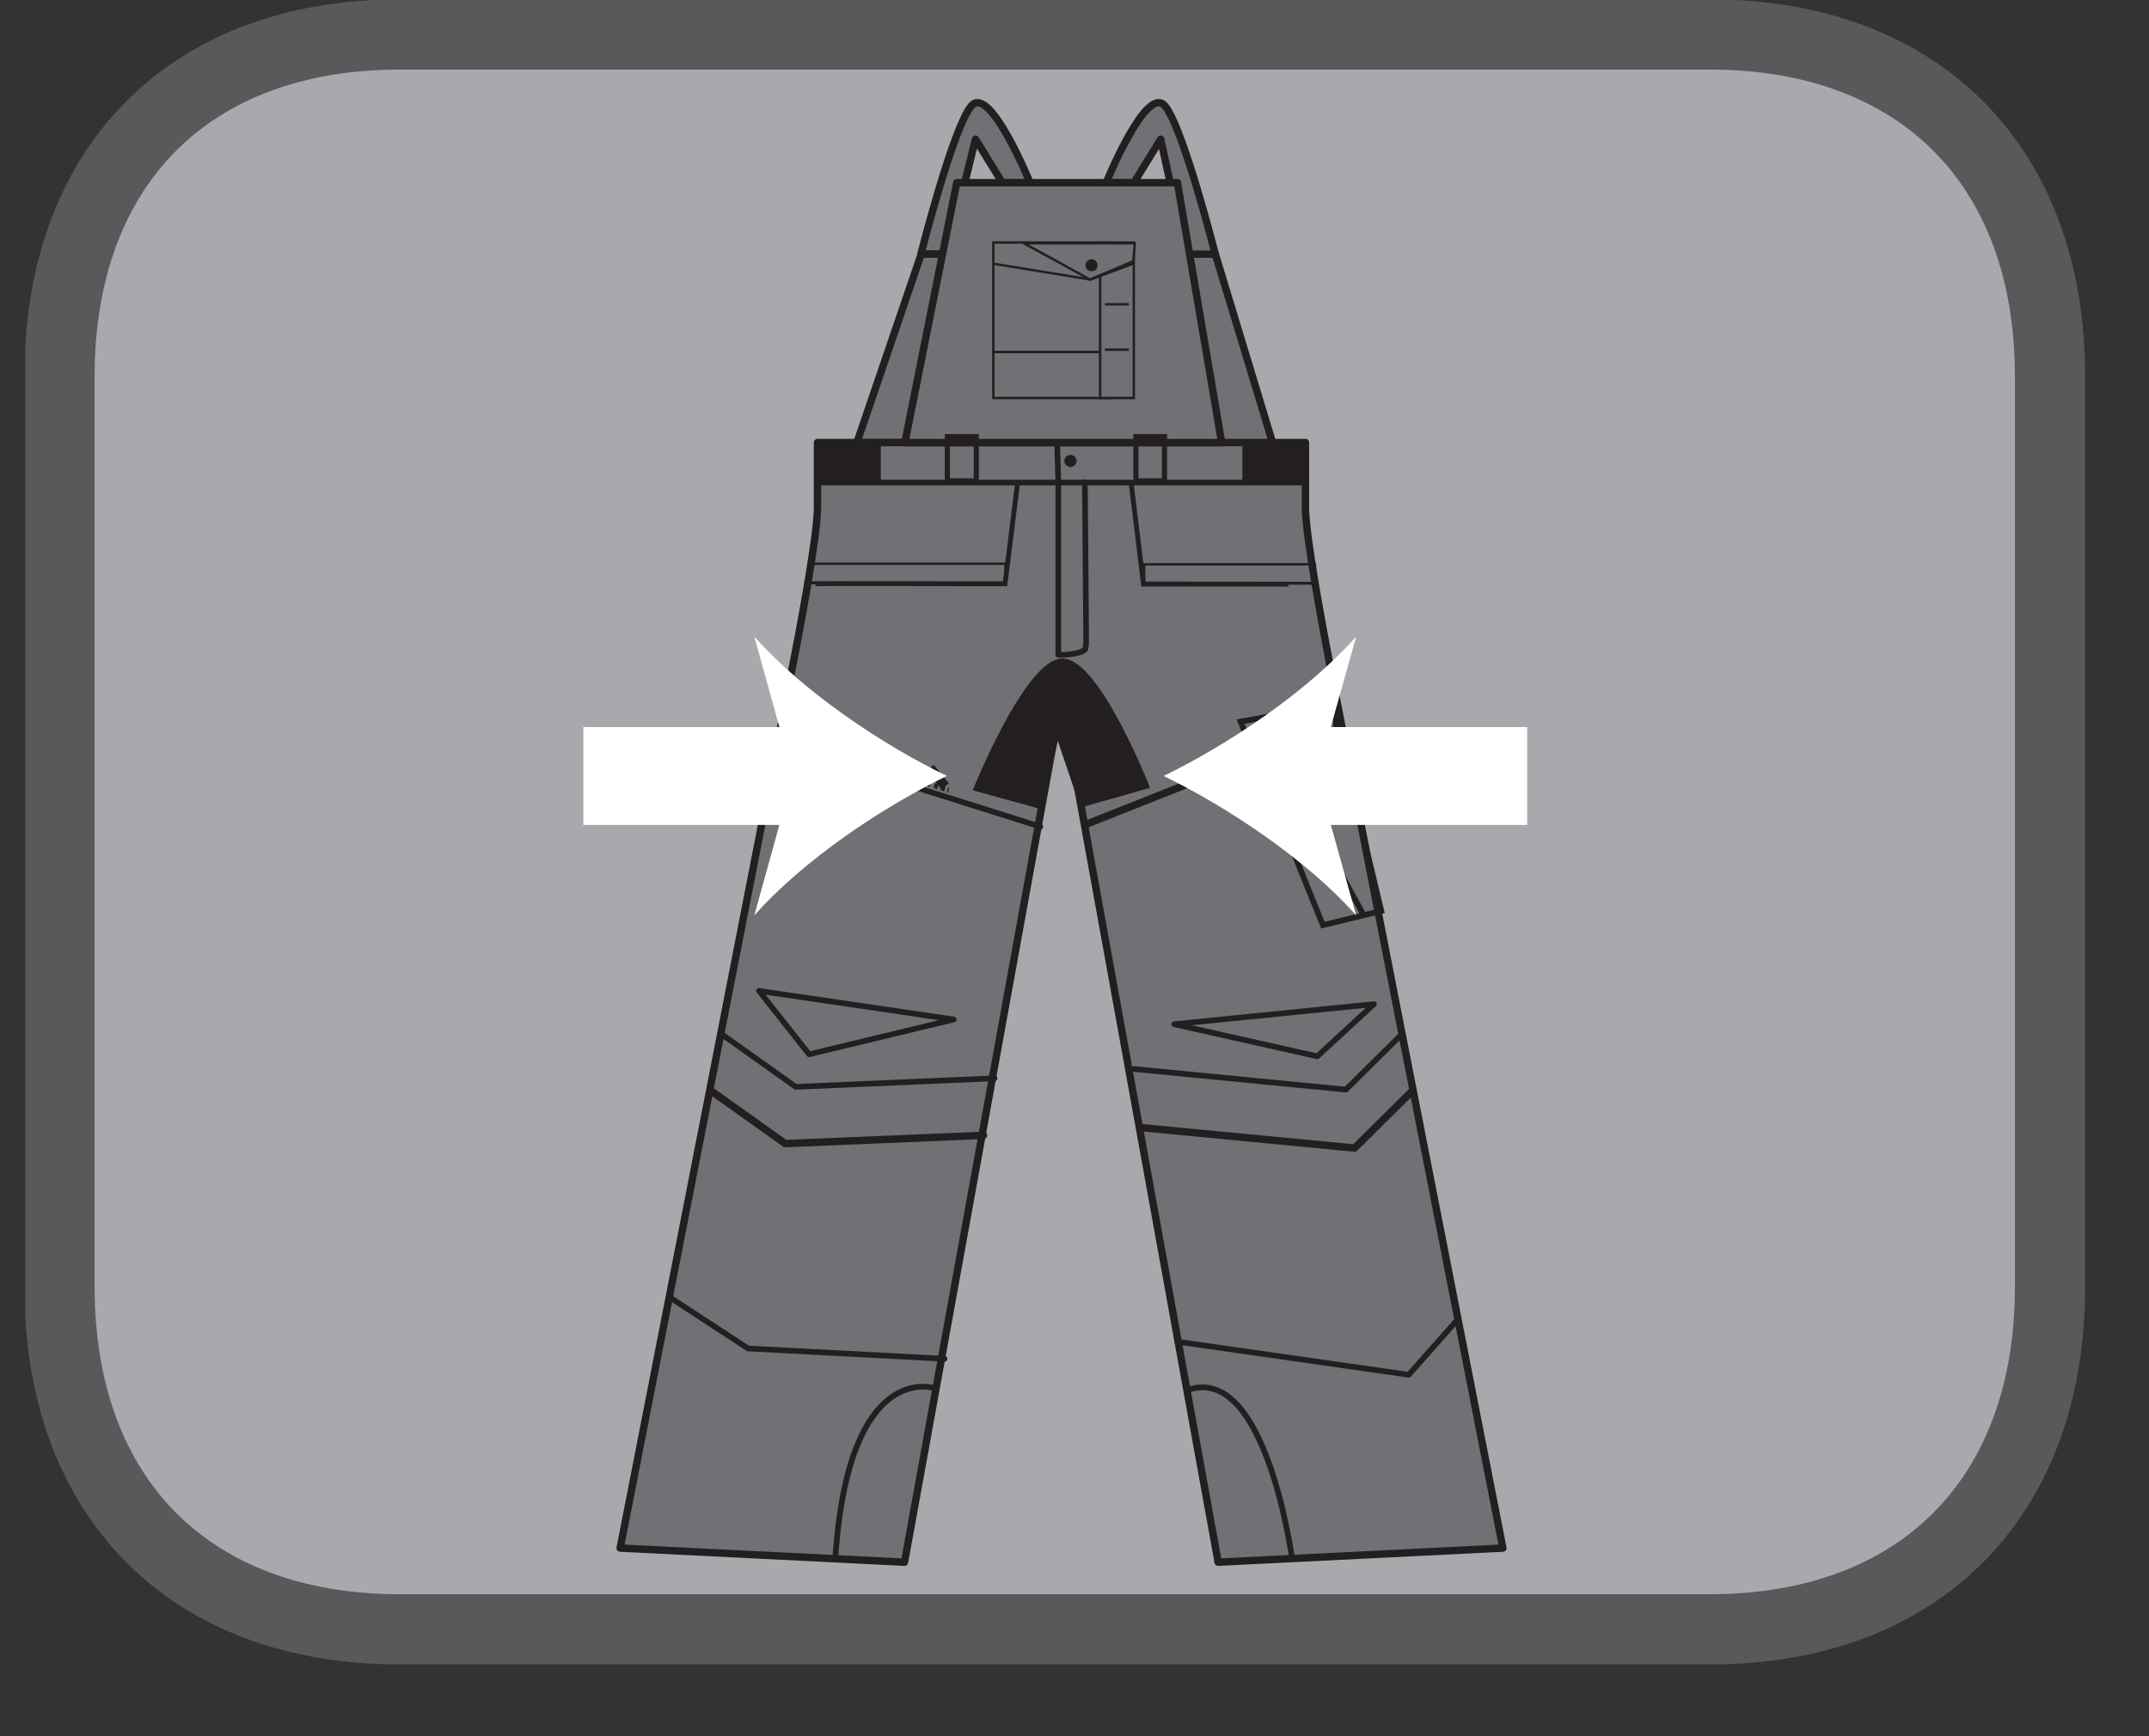 <?xml version="1.0" encoding="UTF-8"?>
<svg xmlns="http://www.w3.org/2000/svg" xmlns:xlink="http://www.w3.org/1999/xlink" width="28.467pt" height="23.005pt" viewBox="0 0 28.467 23.005" version="1.2">
<rect x="0" y="0" width="28.467" height="23.005" fill="#333333" stroke="none"/>
<defs>
<clipPath id="clip1">
  <path d="M 0.336 0 L 27.621 0 L 27.621 22 L 0.336 22 Z M 0.336 0 "/>
</clipPath>
<clipPath id="clip2">
  <path d="M 0.336 0 L 27.621 0 L 27.621 22.051 L 0.336 22.051 Z M 0.336 0 "/>
</clipPath>
</defs>
<g id="surface1">
<g clip-path="url(#clip1)" clip-rule="nonzero">
<path style=" stroke:none;fill-rule:nonzero;fill:rgb(65.491%,66.275%,67.451%);fill-opacity:1;" d="M 27.156 17.055 L 27.156 4.992 C 27.156 2.199 25.426 0.465 22.648 0.465 L 5.305 0.465 C 2.527 0.465 0.801 2.199 0.801 4.992 L 0.801 17.055 C 0.801 19.848 2.527 21.586 5.305 21.586 L 22.648 21.586 C 25.426 21.586 27.156 19.848 27.156 17.055 "/>
</g>
<g clip-path="url(#clip2)" clip-rule="nonzero">
<path style="fill:none;stroke-width:0.97;stroke-linecap:butt;stroke-linejoin:miter;stroke:rgb(34.509%,34.901%,35.686%);stroke-opacity:1;stroke-miterlimit:10;" d="M 0 -0 L 0 12.584 C 0 15.498 -1.805 17.307 -4.702 17.307 L -22.796 17.307 C -25.694 17.307 -27.495 15.498 -27.495 12.584 L -27.495 -0 C -27.495 -2.914 -25.694 -4.728 -22.796 -4.728 L -4.702 -4.728 C -1.805 -4.728 0 -2.914 0 -0 Z M 0 -0 " transform="matrix(0.959,0,0,-0.959,27.156,17.054)"/>
</g>
<path style="fill-rule:nonzero;fill:rgb(44.313%,43.921%,45.49%);fill-opacity:1;stroke-width:0.102;stroke-linecap:round;stroke-linejoin:round;stroke:rgb(13.725%,12.157%,12.549%);stroke-opacity:1;stroke-miterlimit:10;" d="M -0 -0 C -0 -0 0.554 1.365 0.811 1.063 C 1.063 0.766 1.507 -0.986 1.507 -0.986 L 1.112 -1.048 L 0.753 0.603 L 0.383 -0 Z M -0 -0 " transform="matrix(0.959,0,0,-0.959,14.653,2.422)"/>
<path style="fill-rule:nonzero;fill:rgb(44.313%,43.921%,45.49%);fill-opacity:1;stroke-width:0.102;stroke-linecap:round;stroke-linejoin:round;stroke:rgb(13.725%,12.157%,12.549%);stroke-opacity:1;stroke-miterlimit:10;" d="M -0 -0 C -0 -0 -0.554 1.365 -0.811 1.063 C -1.064 0.766 -1.508 -0.986 -1.508 -0.986 L -1.145 -0.986 L -0.754 0.603 L -0.383 -0 Z M -0 -0 " transform="matrix(0.959,0,0,-0.959,13.645,2.422)"/>
<path style="fill-rule:nonzero;fill:rgb(44.313%,43.921%,45.49%);fill-opacity:1;stroke-width:0.102;stroke-linecap:round;stroke-linejoin:round;stroke:rgb(13.725%,12.157%,12.549%);stroke-opacity:1;stroke-miterlimit:10;" d="M 0.001 -0.002 L -0.887 -2.606 L 4.855 -2.61 L 4.064 -0.002 Z M 0.001 -0.002 " transform="matrix(0.959,0,0,-0.959,12.202,3.365)"/>
<path style="fill:none;stroke-width:0.078;stroke-linecap:round;stroke-linejoin:round;stroke:rgb(13.725%,12.157%,12.549%);stroke-opacity:1;stroke-miterlimit:10;" d="M -0.001 -0.002 L -0.001 -0.014 M -0.311 -2.936 L -0.323 -2.936 M 0.015 -2.805 L 0.015 -2.818 C 0.015 -2.818 0.015 -2.822 0.015 -2.834 M 0.015 -2.549 L 0.015 -2.573 M -3.693 -0.56 L 2.97 -0.56 " transform="matrix(0.959,0,0,-0.959,14.372,5.862)"/>
<path style="fill:none;stroke-width:0.026;stroke-linecap:butt;stroke-linejoin:round;stroke:rgb(57.648%,58.432%,59.608%);stroke-opacity:1;stroke-miterlimit:10;" d="M -0.002 -0.002 L 0.544 -0.002 L 0.544 -0.894 C 0.544 -1.314 0.813 -2.712 0.887 -3.103 C 0.96 -3.494 3.271 -15.276 3.271 -15.276 L -0.662 -15.471 L -2.826 -3.792 L -4.994 -15.471 L -8.922 -15.276 C -8.922 -15.276 -6.616 -3.494 -6.542 -3.103 C -6.465 -2.712 -6.196 -1.314 -6.196 -0.894 L -6.196 -0.002 L -5.654 -0.002 " transform="matrix(0.959,0,0,-0.959,16.771,5.862)"/>
<path style="fill-rule:nonzero;fill:rgb(44.313%,43.921%,45.49%);fill-opacity:1;stroke-width:0.102;stroke-linecap:round;stroke-linejoin:round;stroke:rgb(13.725%,12.157%,12.549%);stroke-opacity:1;stroke-miterlimit:10;" d="M -0.002 -0.002 L 0.544 -0.002 L 0.544 -0.894 C 0.544 -1.314 0.813 -2.712 0.887 -3.103 C 0.96 -3.494 3.271 -15.276 3.271 -15.276 L -0.662 -15.471 L -2.826 -3.527 L -4.994 -15.471 L -8.922 -15.276 C -8.922 -15.276 -6.616 -3.494 -6.542 -3.103 C -6.465 -2.712 -6.196 -1.314 -6.196 -0.894 L -6.196 -0.002 Z M -0.002 -0.002 " transform="matrix(0.959,0,0,-0.959,16.771,5.862)"/>
<path style="fill:none;stroke-width:0.026;stroke-linecap:butt;stroke-linejoin:miter;stroke:rgb(34.509%,34.901%,35.686%);stroke-opacity:1;stroke-dasharray:0.052,0.052;stroke-miterlimit:10;" d="M 0.001 -0.002 L 0.001 -0.055 " transform="matrix(0.959,0,0,-0.959,17.218,6.358)"/>
<path style="fill:none;stroke-width:0.078;stroke-linecap:round;stroke-linejoin:round;stroke:rgb(13.725%,12.157%,12.549%);stroke-opacity:1;stroke-miterlimit:10;" d="M 0 -0 L 6.741 -0 M 4.369 -8.102 L 7.295 -8.387 L 8.073 -7.617 " transform="matrix(0.959,0,0,-0.959,10.832,6.394)"/>
<path style="fill:none;stroke-width:0.102;stroke-linecap:round;stroke-linejoin:round;stroke:rgb(13.725%,12.157%,12.549%);stroke-opacity:1;stroke-miterlimit:10;" d="M 0.002 -0.002 L 2.928 -0.283 L 3.702 0.483 " transform="matrix(0.959,0,0,-0.959,15.135,14.94)"/>
<path style="fill:none;stroke-width:0.078;stroke-linecap:round;stroke-linejoin:round;stroke:rgb(13.725%,12.157%,12.549%);stroke-opacity:1;stroke-miterlimit:10;" d="M 0 0.001 L 3.195 -0.456 L 3.876 0.314 M -2.526 3.64 L -5.273 3.522 L -6.308 4.259 " transform="matrix(0.959,0,0,-0.959,15.597,17.778)"/>
<path style="fill:none;stroke-width:0.102;stroke-linecap:round;stroke-linejoin:round;stroke:rgb(13.725%,12.157%,12.549%);stroke-opacity:1;stroke-miterlimit:10;" d="M -0.001 -0.001 L -2.74 -0.115 L -3.775 0.622 " transform="matrix(0.959,0,0,-0.959,13.029,15.042)"/>
<path style="fill:none;stroke-width:0.078;stroke-linecap:round;stroke-linejoin:round;stroke:rgb(13.725%,12.157%,12.549%);stroke-opacity:1;stroke-miterlimit:10;" d="M 0.001 -0 L -2.713 0.142 L -3.773 0.835 " transform="matrix(0.959,0,0,-0.959,12.511,18.003)"/>
<path style="fill-rule:nonzero;fill:rgb(44.313%,43.921%,45.49%);fill-opacity:1;stroke-width:0.102;stroke-linecap:round;stroke-linejoin:round;stroke:rgb(13.725%,12.157%,12.549%);stroke-opacity:1;stroke-miterlimit:10;" d="M -0.001 -0.002 L -0.612 3.589 L -3.66 3.589 L -4.377 -0.002 Z M -0.001 -0.002 " transform="matrix(0.959,0,0,-0.959,16.184,5.862)"/>
<path style="fill:none;stroke-width:0.078;stroke-linecap:round;stroke-linejoin:round;stroke:rgb(13.725%,12.157%,12.549%);stroke-opacity:1;stroke-miterlimit:10;" d="M -0.001 0 L 0.015 -1.985 L 0.015 -2.245 L 0.003 -2.311 C -0.021 -2.339 -0.095 -2.376 -0.298 -2.388 L -0.368 -2.388 L -0.368 -0.008 L -0.384 0.55 " transform="matrix(0.959,0,0,-0.959,14.372,6.387)"/>
<path style="fill:none;stroke-width:0.078;stroke-linecap:round;stroke-linejoin:round;stroke:rgb(13.725%,12.157%,12.549%);stroke-opacity:1;stroke-miterlimit:10;" d="M 0 0 L 1.997 0.481 L -0.692 0.876 Z M 0 0 " transform="matrix(0.959,0,0,-0.959,10.718,13.969)"/>
<path style="fill:none;stroke-width:0.078;stroke-linecap:round;stroke-linejoin:round;stroke:rgb(13.725%,12.157%,12.549%);stroke-opacity:1;stroke-miterlimit:10;" d="M 0.001 0.002 L 0.784 0.723 L -1.975 0.446 Z M 0.001 0.002 " transform="matrix(0.959,0,0,-0.959,17.448,13.998)"/>
<path style="fill:none;stroke-width:0.067;stroke-linecap:butt;stroke-linejoin:miter;stroke:rgb(13.725%,12.157%,12.549%);stroke-opacity:1;stroke-miterlimit:10;" d="M 0.001 -0.002 L 0.018 -0.006 " transform="matrix(0.959,0,0,-0.959,10.811,9.908)"/>
<path style="fill:none;stroke-width:0.067;stroke-linecap:butt;stroke-linejoin:miter;stroke:rgb(13.725%,12.157%,12.549%);stroke-opacity:1;stroke-dasharray:0.052,0.052;stroke-miterlimit:10;" d="M -0.002 0.002 L 1.751 -0.561 " transform="matrix(0.959,0,0,-0.959,10.857,9.923)"/>
<path style="fill:none;stroke-width:0.067;stroke-linecap:butt;stroke-linejoin:miter;stroke:rgb(13.725%,12.157%,12.549%);stroke-opacity:1;stroke-miterlimit:10;" d="M -0.002 -0.002 L 0.015 -0.006 " transform="matrix(0.959,0,0,-0.959,12.552,10.463)"/>
<path style="fill:none;stroke-width:0.133;stroke-linecap:butt;stroke-linejoin:miter;stroke:rgb(13.725%,12.157%,12.549%);stroke-opacity:1;stroke-miterlimit:10;" d="M 0.002 0.001 L -0.206 0.254 " transform="matrix(0.959,0,0,-0.959,12.518,10.419)"/>
<path style="fill:none;stroke-width:0.067;stroke-linecap:butt;stroke-linejoin:miter;stroke:rgb(13.725%,12.157%,12.549%);stroke-opacity:1;stroke-miterlimit:10;" d="M 0.001 0 C 0.001 0.005 2.747 0 2.747 0 L 2.918 1.374 " transform="matrix(0.959,0,0,-0.959,10.679,7.735)"/>
<path style="fill:none;stroke-width:0.033;stroke-linecap:butt;stroke-linejoin:miter;stroke:rgb(13.725%,12.157%,12.549%);stroke-opacity:1;stroke-miterlimit:10;" d="M 13.539 14.936 L 10.821 14.936 L 10.821 15.205 L 13.539 15.205 Z M 13.539 14.936 " transform="matrix(0.959,0,0,-0.959,0.335,22.051)"/>
<path style="fill:none;stroke-width:0.067;stroke-linecap:butt;stroke-linejoin:miter;stroke:rgb(13.725%,12.157%,12.549%);stroke-opacity:1;stroke-miterlimit:10;" d="M -0.002 -0.002 C -0.002 0.002 -2.39 0.002 -2.39 0.002 L -2.557 1.371 " transform="matrix(0.959,0,0,-0.959,17.439,7.74)"/>
<path style="fill:none;stroke-width:0.033;stroke-linecap:butt;stroke-linejoin:miter;stroke:rgb(13.725%,12.157%,12.549%);stroke-opacity:1;stroke-miterlimit:10;" d="M 15.455 14.932 L 17.814 14.932 L 17.814 15.197 L 15.455 15.197 Z M 15.455 14.932 " transform="matrix(0.959,0,0,-0.959,0.335,22.051)"/>
<path style="fill-rule:nonzero;fill:rgb(13.725%,12.157%,12.549%);fill-opacity:1;stroke-width:0.067;stroke-linecap:butt;stroke-linejoin:miter;stroke:rgb(13.725%,12.157%,12.549%);stroke-opacity:1;stroke-miterlimit:10;" d="M 0.001 0.002 L -0.871 0.242 C -0.871 0.242 -0.158 2.007 0.323 2.007 C 0.804 2.007 1.489 0.275 1.489 0.275 L 0.592 0.022 L 0.254 1.021 Z M 0.001 0.002 " transform="matrix(0.959,0,0,-0.959,13.764,10.682)"/>
<path style=" stroke:none;fill-rule:nonzero;fill:rgb(44.313%,43.921%,45.49%);fill-opacity:1;" d="M 13.148 5.281 L 14.707 5.281 L 14.707 4.672 L 13.148 4.672 Z M 13.148 5.281 "/>
<path style="fill:none;stroke-width:0.033;stroke-linecap:butt;stroke-linejoin:miter;stroke:rgb(13.725%,12.157%,12.549%);stroke-opacity:1;stroke-miterlimit:10;" d="M 14.994 17.495 L 13.372 17.495 L 13.372 18.131 L 14.994 18.131 Z M 14.994 17.495 " transform="matrix(0.959,0,0,-0.959,0.335,22.051)"/>
<path style="fill-rule:nonzero;fill:rgb(44.313%,43.921%,45.49%);fill-opacity:1;stroke-width:0.033;stroke-linecap:butt;stroke-linejoin:miter;stroke:rgb(13.725%,12.157%,12.549%);stroke-opacity:1;stroke-miterlimit:10;" d="M 14.994 18.131 L 13.372 18.131 L 13.372 19.643 L 14.994 19.643 Z M 14.994 18.131 " transform="matrix(0.959,0,0,-0.959,0.335,22.051)"/>
<path style=" stroke:none;fill-rule:nonzero;fill:rgb(44.313%,43.921%,45.49%);fill-opacity:1;" d="M 14.566 5.281 L 15.012 5.281 L 15.012 3.223 L 14.566 3.223 Z M 14.566 5.281 "/>
<path style="fill:none;stroke-width:0.033;stroke-linecap:butt;stroke-linejoin:miter;stroke:rgb(13.725%,12.157%,12.549%);stroke-opacity:1;stroke-miterlimit:10;" d="M 15.312 17.495 L 14.847 17.495 L 14.847 19.643 L 15.312 19.643 Z M 15.312 17.495 " transform="matrix(0.959,0,0,-0.959,0.335,22.051)"/>
<path style="fill:none;stroke-width:0.033;stroke-linecap:butt;stroke-linejoin:miter;stroke:rgb(13.725%,12.157%,12.549%);stroke-opacity:1;stroke-miterlimit:10;" d="M 0.001 -0.002 L 1.35 -0.222 L 1.941 -0.002 " transform="matrix(0.959,0,0,-0.959,13.151,3.491)"/>
<path style="fill-rule:nonzero;fill:rgb(44.313%,43.921%,45.49%);fill-opacity:1;stroke-width:0.033;stroke-linecap:butt;stroke-linejoin:miter;stroke:rgb(13.725%,12.157%,12.549%);stroke-opacity:1;stroke-miterlimit:10;" d="M -0 0 C 0.016 0 0.921 -0.501 0.921 -0.501 L 1.52 -0.248 L 1.54 0 Z M -0 0 " transform="matrix(0.959,0,0,-0.959,13.555,3.223)"/>
<path style=" stroke:none;fill-rule:nonzero;fill:rgb(13.725%,12.157%,12.549%);fill-opacity:1;" d="M 14.539 3.516 C 14.539 3.562 14.504 3.594 14.461 3.594 C 14.414 3.594 14.379 3.562 14.379 3.516 C 14.379 3.473 14.414 3.434 14.461 3.434 C 14.504 3.434 14.539 3.473 14.539 3.516 "/>
<path style=" stroke:none;fill-rule:nonzero;fill:rgb(13.725%,12.157%,12.549%);fill-opacity:1;" d="M 14.262 6.105 C 14.262 6.152 14.223 6.188 14.18 6.188 C 14.137 6.188 14.098 6.152 14.098 6.105 C 14.098 6.062 14.137 6.027 14.18 6.027 C 14.223 6.027 14.262 6.062 14.262 6.105 "/>
<path style="fill:none;stroke-width:0.033;stroke-linecap:butt;stroke-linejoin:miter;stroke:rgb(13.725%,12.157%,12.549%);stroke-opacity:1;stroke-miterlimit:10;" d="M 0.002 -0.002 L 0.332 -0.002 M 0.002 -0.629 L 0.332 -0.629 " transform="matrix(0.959,0,0,-0.959,14.635,4.03)"/>
<path style="fill:none;stroke-width:0.079;stroke-linecap:butt;stroke-linejoin:miter;stroke:rgb(13.725%,12.157%,12.549%);stroke-opacity:1;stroke-miterlimit:10;" d="M 0.002 0 L -1.135 2.812 L 0.128 3.044 L 0.809 0.196 Z M 0.23 2.376 L -0.553 2.188 L 0.56 0.147 M -0.553 2.188 L -0.149 1.96 L 0.397 2.062 M -0.993 2.466 L 0.242 2.559 M -0.536 2.893 L 0.197 2.555 L 0.165 3.044 Z M -5.361 -6.398 C -5.361 -6.398 -6.543 -5.991 -6.731 -8.721 M -0.418 -8.794 C -0.418 -8.794 -0.769 -6.08 -1.84 -6.414 " transform="matrix(0.959,0,0,-0.959,17.522,12.258)"/>
<path style="fill:none;stroke-width:0.078;stroke-linecap:round;stroke-linejoin:round;stroke:rgb(13.725%,12.157%,12.549%);stroke-opacity:1;stroke-miterlimit:10;" d="M -0 -0 L -3.603 1.137 " transform="matrix(0.959,0,0,-0.959,13.781,10.953)"/>
<path style="fill:none;stroke-width:0.102;stroke-linecap:round;stroke-linejoin:round;stroke:rgb(13.725%,12.157%,12.549%);stroke-opacity:1;stroke-miterlimit:10;" d="M -0.001 -0.002 L 2.269 0.899 " transform="matrix(0.959,0,0,-0.959,14.388,10.92)"/>
<path style=" stroke:none;fill-rule:nonzero;fill:rgb(13.725%,12.157%,12.549%);fill-opacity:1;" d="M 10.844 6.406 L 11.668 6.406 L 11.668 5.863 L 10.844 5.863 Z M 10.844 6.406 "/>
<path style=" stroke:none;fill-rule:nonzero;fill:rgb(13.725%,12.157%,12.549%);fill-opacity:1;" d="M 16.457 6.406 L 17.277 6.406 L 17.277 5.863 L 16.457 5.863 Z M 16.457 6.406 "/>
<path style="fill:none;stroke-width:0.071;stroke-linecap:butt;stroke-linejoin:miter;stroke:rgb(13.725%,12.157%,12.549%);stroke-opacity:1;stroke-miterlimit:10;" d="M 13.136 16.35 L 12.736 16.35 L 12.736 16.961 L 13.136 16.961 Z M 15.736 16.35 L 15.341 16.35 L 15.341 16.961 L 15.736 16.961 Z M 15.736 16.35 " transform="matrix(0.959,0,0,-0.959,0.335,22.051)"/>
<path style=" stroke:none;fill-rule:nonzero;fill:rgb(100%,100%,100%);fill-opacity:1;" d="M 20.23 9.633 L 17.629 9.633 L 17.965 8.434 C 17.312 9.172 16.258 9.871 15.414 10.281 C 16.258 10.691 17.312 11.391 17.965 12.129 L 17.629 10.93 L 20.23 10.93 Z M 20.23 9.633 "/>
<path style=" stroke:none;fill-rule:nonzero;fill:rgb(100%,100%,100%);fill-opacity:1;" d="M 7.727 10.93 L 10.324 10.93 L 9.992 12.129 C 10.645 11.391 11.695 10.691 12.543 10.281 C 11.695 9.871 10.645 9.172 9.992 8.434 L 10.324 9.633 L 7.727 9.633 Z M 7.727 10.93 "/>
</g>
</svg>
